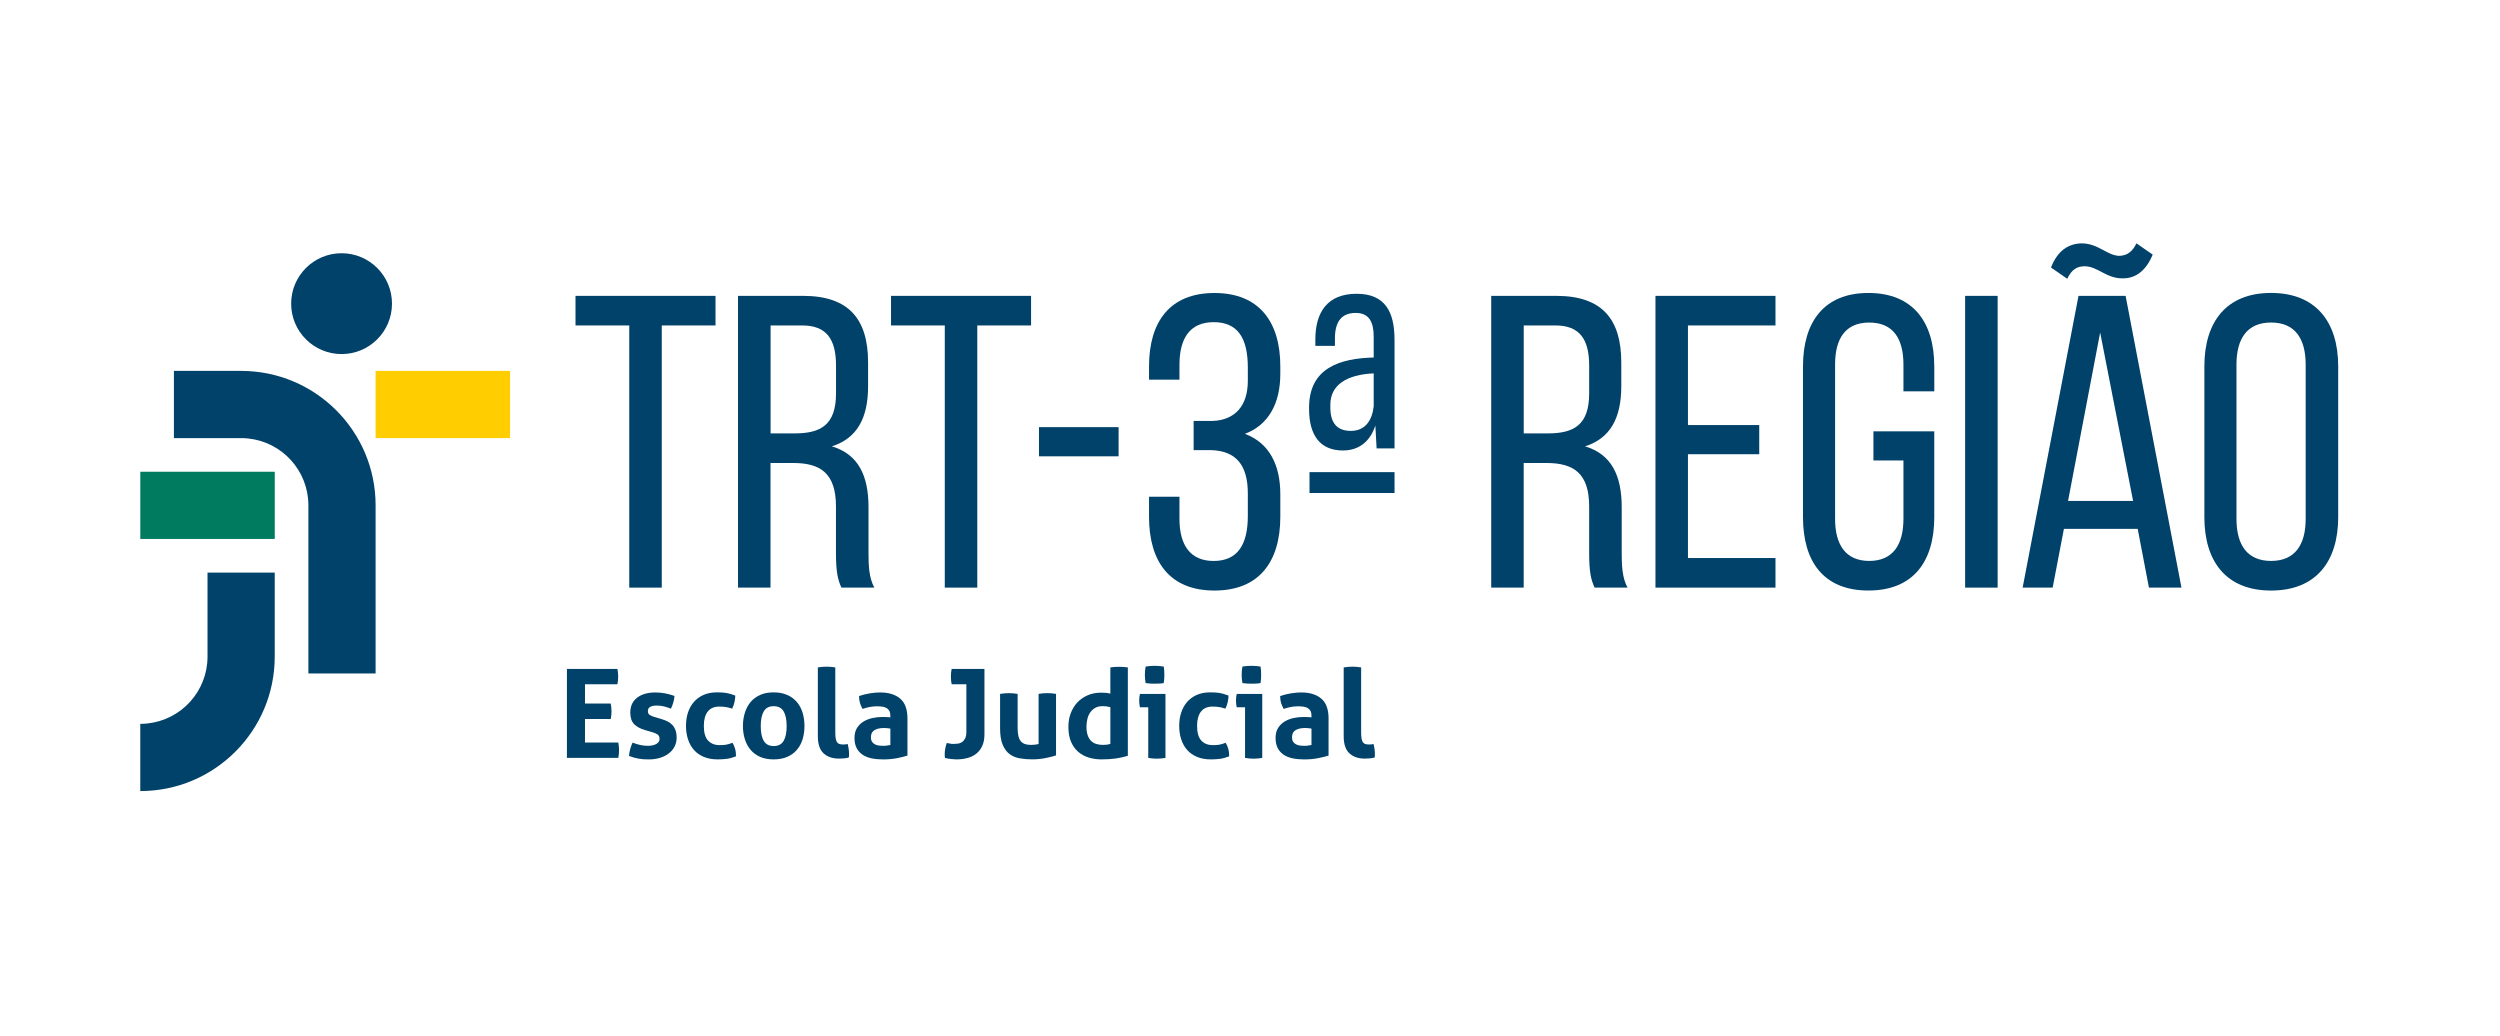 <?xml version="1.0" encoding="UTF-8"?>
<svg id="Camada_1" data-name="Camada 1" xmlns="http://www.w3.org/2000/svg" viewBox="0 0 828 343">
  <defs>
    <style>
      .cls-1 {
        fill: #007b5f;
      }

      .cls-2 {
        fill: none;
      }

      .cls-3 {
        fill: #ffcd00;
      }

      .cls-4 {
        fill: #01426a;
      }
    </style>
  </defs>
  <g>
    <polygon class="cls-4" points="208.41 194.62 208.41 107.79 190.61 107.79 190.61 97.99 236.98 97.99 236.98 107.79 219.18 107.79 219.18 194.62 208.41 194.62"/>
    <path class="cls-4" d="M265.98,97.99c15.18,0,21.53,7.73,21.53,22.09v7.87c0,10.63-3.73,17.26-12.01,19.88,8.84,2.62,12.15,9.8,12.15,20.15v15.04c0,4.28.13,8.29,1.93,11.6h-10.91c-1.24-2.76-1.8-5.24-1.8-11.73v-15.18c0-10.91-5.11-14.36-14.08-14.36h-7.6v41.27h-10.76v-96.63h21.53ZM263.22,143.54c8.56,0,13.67-2.76,13.67-13.25v-9.25c0-8.7-3.17-13.25-11.18-13.25h-10.49v35.75h8.01Z"/>
    <polygon class="cls-4" points="312.91 194.62 312.91 107.79 295.11 107.79 295.11 97.99 341.49 97.99 341.49 107.79 323.68 107.79 323.68 194.62 312.91 194.62"/>
    <rect class="cls-4" x="344.11" y="141.47" width="26.37" height="9.66"/>
    <path class="cls-4" d="M424.04,121.32v2.49c0,9.93-4,16.98-11.73,19.88,8.15,3.04,11.73,10.36,11.73,20.02v7.45c0,14.77-6.9,24.43-21.81,24.43s-21.67-9.66-21.67-24.43v-6.63h10.08v7.32c0,8.7,3.59,13.94,11.32,13.94s11.32-5.11,11.32-14.91v-7.45c0-9.53-4-14.08-12.15-14.35h-5.8v-9.67h6.35c7.18-.27,11.6-4.83,11.6-13.25v-4.42c0-9.94-3.45-15.04-11.32-15.04s-11.32,5.38-11.32,14.08v4.97h-10.08v-4.42c0-14.77,6.9-24.29,21.67-24.29s21.81,9.52,21.81,24.29"/>
    <path class="cls-4" d="M461.87,112.48v36.03h-5.94l-.41-7.59c-1.66,5.11-5.24,8.28-10.77,8.28-7.45,0-11.18-4.97-11.18-13.67v-.56c0-13.11,10.21-16.29,21.4-16.56v-6.9c0-4.83-1.52-7.87-5.94-7.87-4.83,0-6.9,3.04-6.9,8.42v2.49h-6.49v-2.07c0-9.25,4.14-15.18,13.66-15.18s12.56,6.07,12.56,15.18M461.87,163.28h-28.16v-6.9h28.16v6.9ZM454.97,123.66c-8.98.41-14.36,3.87-14.36,10.36v.96c0,5.24,2.35,7.73,6.77,7.73,4.69,0,7.04-3.31,7.59-8.14v-10.91Z"/>
    <path class="cls-4" d="M515.43,97.99c15.18,0,21.54,7.73,21.54,22.09v7.87c0,10.63-3.73,17.26-12.01,19.88,8.84,2.62,12.15,9.8,12.15,20.15v15.04c0,4.28.14,8.29,1.93,11.6h-10.91c-1.25-2.76-1.8-5.24-1.8-11.73v-15.18c0-10.91-5.11-14.36-14.08-14.36h-7.6v41.27h-10.76v-96.63h21.53ZM512.67,143.54c8.56,0,13.66-2.76,13.66-13.25v-9.25c0-8.7-3.18-13.25-11.18-13.25h-10.49v35.75h8.01Z"/>
    <polygon class="cls-4" points="582.66 140.78 582.66 150.44 559.05 150.44 559.05 184.82 588.04 184.82 588.04 194.62 548.29 194.62 548.29 97.99 588.04 97.99 588.04 107.79 559.05 107.79 559.05 140.78 582.66 140.78"/>
    <path class="cls-4" d="M640.64,121.32v8.28h-10.22v-8.83c0-8.7-3.45-13.94-11.32-13.94s-11.32,5.24-11.32,13.94v51.07c0,8.7,3.59,13.94,11.32,13.94s11.32-5.24,11.32-13.94v-19.33h-9.94v-9.66h20.15v28.44c0,14.63-6.9,24.29-21.81,24.29s-21.67-9.66-21.67-24.29v-49.97c0-14.63,6.9-24.29,21.67-24.29s21.81,9.66,21.81,24.29"/>
    <rect class="cls-4" x="650.85" y="97.99" width="10.77" height="96.63"/>
    <path class="cls-4" d="M683.57,175.15l-3.73,19.47h-9.94l18.5-96.63h15.6l18.5,96.63h-10.77l-3.73-19.47h-24.43ZM702.07,84.73c2.35-.13,4.14-1.24,5.52-4.14l5.38,3.73c-2.21,5.38-5.66,7.87-9.8,7.87-5.52.14-8.42-4-12.7-4-2.49,0-4.28.97-5.8,4.14l-5.38-3.73c2.21-5.66,5.8-7.87,10.08-8,5.66,0,8.56,4.14,12.7,4.14M684.95,165.9h21.53l-10.91-55.77-10.63,55.77Z"/>
    <path class="cls-4" d="M730.09,121.32c0-14.77,7.32-24.3,22.09-24.3s22.23,9.53,22.23,24.3v49.97c0,14.64-7.32,24.3-22.23,24.3s-22.09-9.66-22.09-24.3v-49.97ZM740.72,171.84c0,8.84,3.73,13.94,11.46,13.94s11.46-5.11,11.46-13.94v-51.07c0-8.7-3.59-13.95-11.46-13.95s-11.46,5.24-11.46,13.95v51.07Z"/>
    <path class="cls-4" d="M113.13,117.27c9.22,0,16.7-7.47,16.7-16.7s-7.48-16.7-16.7-16.7-16.7,7.48-16.7,16.7,7.48,16.7,16.7,16.7"/>
    <path class="cls-4" d="M79.87,122.84h-22.27v22.26h22.27c.77,0,1.53.04,2.28.12,11.23,1.14,19.99,10.62,19.99,22.15v55.67h22.26v-55.67c0-24.59-19.94-44.53-44.53-44.53"/>
    <rect class="cls-1" x="46.47" y="156.24" width="44.53" height="22.26"/>
    <rect class="cls-3" x="124.4" y="122.84" width="44.53" height="22.26"/>
    <path class="cls-4" d="M68.73,217.47c0,11.53-8.76,21.01-19.99,22.15-.75.08-1.51.12-2.28.12v22.26c24.59,0,44.53-19.94,44.53-44.53v-27.83h-22.26v27.83Z"/>
    <g>
      <path class="cls-4" d="M187.76,221.54h16.73c.16.82.25,1.65.25,2.5,0,.9-.08,1.76-.25,2.58h-10.74v6.4h8.53c.16.88.25,1.72.25,2.54,0,.88-.08,1.74-.25,2.58h-8.53v7.79h11.03c.16.82.25,1.65.25,2.5,0,.9-.08,1.76-.25,2.58h-17.02v-29.48Z"/>
      <path class="cls-4" d="M213.63,241.8c-1.53-.44-2.73-1.09-3.59-1.95-.86-.86-1.29-2.15-1.29-3.87,0-2.08.74-3.7,2.23-4.88,1.49-1.17,3.52-1.76,6.09-1.76,1.07,0,2.12.1,3.16.29,1.04.19,2.09.48,3.16.86-.05.71-.19,1.45-.41,2.21-.22.77-.48,1.44-.78,2.01-.66-.27-1.38-.51-2.17-.72-.79-.21-1.63-.31-2.5-.31-.93,0-1.65.14-2.17.43-.52.29-.78.75-.78,1.37s.18,1.03.55,1.27c.37.25.89.48,1.58.7l2.34.7c.76.22,1.46.49,2.07.8s1.14.7,1.58,1.17c.44.47.78,1.04,1.03,1.72s.37,1.52.37,2.5-.21,1.95-.64,2.83-1.04,1.63-1.84,2.28c-.81.64-1.78,1.15-2.93,1.52-1.15.37-2.45.55-3.89.55-.66,0-1.26-.02-1.8-.06s-1.07-.11-1.58-.21-1-.21-1.5-.35c-.49-.14-1.03-.31-1.6-.53.05-.74.18-1.48.39-2.23.21-.75.47-1.48.8-2.19.9.36,1.76.62,2.56.8.8.18,1.65.27,2.52.27.38,0,.8-.03,1.25-.1s.87-.19,1.25-.37.7-.41.96-.7c.26-.29.39-.66.39-1.13,0-.66-.2-1.13-.59-1.41-.4-.29-.95-.54-1.66-.76l-2.54-.74Z"/>
      <path class="cls-4" d="M242.62,246.02c.33.55.6,1.18.82,1.91.22.72.33,1.58.33,2.56-1.09.44-2.12.72-3.08.84s-1.95.18-2.99.18c-1.78,0-3.32-.28-4.63-.84-1.31-.56-2.4-1.33-3.26-2.32s-1.51-2.15-1.95-3.51c-.44-1.35-.66-2.82-.66-4.41s.21-3.01.63-4.35c.42-1.34,1.07-2.51,1.93-3.53.86-1.01,1.93-1.8,3.22-2.38,1.28-.57,2.77-.86,4.47-.86.6,0,1.15.01,1.66.04.51.03.99.08,1.46.16s.93.19,1.39.33c.46.14.98.31,1.56.53,0,.63-.08,1.33-.25,2.11-.16.78-.42,1.52-.78,2.23-.82-.27-1.54-.46-2.15-.55s-1.32-.14-2.11-.14c-1.7,0-2.97.55-3.83,1.66s-1.29,2.69-1.29,4.74c0,2.21.46,3.83,1.39,4.84.93,1.01,2.19,1.52,3.77,1.52.41,0,.79,0,1.13-.02s.68-.05,1-.1.66-.14,1.01-.25c.34-.11.74-.25,1.21-.41Z"/>
      <path class="cls-4" d="M256.23,251.51c-1.72,0-3.22-.28-4.49-.84-1.27-.56-2.32-1.34-3.16-2.34-.83-1-1.46-2.17-1.88-3.51-.42-1.34-.64-2.79-.64-4.35s.21-3.02.64-4.39c.42-1.37,1.05-2.55,1.88-3.55.83-1,1.89-1.78,3.16-2.36s2.77-.86,4.49-.86,3.23.29,4.51.86c1.28.57,2.35,1.36,3.2,2.36.85,1,1.48,2.18,1.89,3.55.41,1.37.61,2.83.61,4.39s-.21,3.01-.61,4.35c-.41,1.34-1.04,2.51-1.89,3.51-.85,1-1.91,1.78-3.2,2.34-1.29.56-2.79.84-4.51.84ZM256.23,247.09c1.53,0,2.63-.57,3.3-1.7.67-1.13,1.01-2.77,1.01-4.9s-.34-3.76-1.01-4.9c-.67-1.13-1.77-1.7-3.3-1.7s-2.59.57-3.26,1.7c-.67,1.13-1.01,2.77-1.01,4.9s.33,3.77,1.01,4.9c.67,1.13,1.76,1.7,3.26,1.7Z"/>
      <path class="cls-4" d="M270.87,221.05c.98-.16,1.96-.25,2.91-.25s1.88.08,2.87.25v21.52c0,.85.05,1.53.14,2.05.09.52.25.92.45,1.21.21.29.47.49.8.59s.74.16,1.23.16c.22,0,.46-.01.72-.04s.51-.07.76-.12c.3,1.12.45,2.21.45,3.28v.59c0,.18-.03.38-.08.59-.44.14-.96.23-1.58.29s-1.18.08-1.7.08c-2.11,0-3.79-.58-5.06-1.74-1.27-1.16-1.91-3.05-1.91-5.68v-22.8Z"/>
      <path class="cls-4" d="M294.89,237.08c0-.66-.11-1.19-.33-1.6s-.52-.73-.9-.96c-.38-.23-.85-.39-1.41-.47s-1.18-.12-1.87-.12c-1.48,0-3.05.29-4.71.86-.38-.71-.67-1.38-.86-2.01-.19-.63-.29-1.38-.29-2.25,1.2-.41,2.4-.71,3.61-.9,1.2-.19,2.32-.29,3.36-.29,2.84,0,5.06.68,6.66,2.05s2.4,3.55,2.4,6.56v12.3c-.96.3-2.12.59-3.48.86-1.37.27-2.91.41-4.63.41-1.39,0-2.67-.12-3.83-.37-1.16-.25-2.16-.66-2.99-1.23-.83-.57-1.47-1.31-1.93-2.21-.45-.9-.68-2.01-.68-3.32s.28-2.41.84-3.3c.56-.89,1.28-1.6,2.17-2.13s1.88-.92,2.97-1.15c1.09-.23,2.19-.35,3.28-.35.79,0,1.67.04,2.62.12v-.49ZM294.89,241.31c-.33-.05-.68-.1-1.07-.14s-.72-.06-1.02-.06c-1.34,0-2.4.24-3.18.72s-1.17,1.25-1.17,2.32c0,.71.15,1.26.45,1.64s.66.66,1.09.84c.42.18.87.29,1.35.33s.9.06,1.25.06c.41,0,.82-.03,1.23-.1s.77-.13,1.07-.18v-5.41Z"/>
      <path class="cls-4" d="M320.07,226.63h-4.88c-.08-.38-.14-.8-.19-1.25s-.06-.89-.06-1.33c0-.88.08-1.71.25-2.5h10.86v21.65c0,1.5-.24,2.78-.72,3.83-.48,1.05-1.13,1.91-1.97,2.58-.84.67-1.82,1.15-2.95,1.45-1.13.3-2.37.45-3.71.45-.46,0-1.04-.04-1.74-.12s-1.36-.21-1.99-.37c-.03-.19-.05-.38-.06-.57-.02-.19-.02-.4-.02-.62,0-1.26.23-2.51.7-3.77.3.05.63.12.98.21.35.08.72.12,1.11.12.46,0,.96-.03,1.47-.08s.99-.22,1.41-.49c.42-.27.78-.68,1.07-1.21.29-.53.43-1.29.43-2.28v-15.7Z"/>
      <path class="cls-4" d="M331.22,229.82c.98-.16,1.96-.25,2.91-.25s1.93.08,2.91.25v11.23c0,1.12.09,2.04.27,2.77.18.72.45,1.3.82,1.72.37.42.83.72,1.38.9.54.18,1.19.27,1.93.27,1.01,0,1.86-.1,2.54-.29v-16.61c.98-.16,1.94-.25,2.87-.25s1.93.08,2.91.25v20.38c-.88.3-2.03.59-3.46.88-1.44.29-2.93.43-4.49.43-1.39,0-2.73-.11-4.02-.33-1.29-.22-2.41-.68-3.38-1.39-.97-.71-1.74-1.75-2.32-3.12s-.86-3.18-.86-5.45v-11.4Z"/>
      <path class="cls-4" d="M367.75,221.05c.49-.08.98-.14,1.46-.16s.95-.04,1.42-.04.94.01,1.43.04.98.08,1.48.16v29.27c-1.29.38-2.59.68-3.92.88s-2.93.31-4.82.31c-1.45,0-2.84-.2-4.16-.59-1.33-.4-2.49-1.03-3.51-1.89-1.01-.86-1.81-1.97-2.4-3.34-.59-1.37-.88-3.03-.88-5,0-1.56.25-3.03.76-4.41s1.23-2.58,2.17-3.59c.94-1.01,2.08-1.81,3.42-2.4,1.34-.59,2.83-.88,4.47-.88.49,0,1,.02,1.54.06s1.04.13,1.54.27v-8.69ZM367.75,234.21c-.55-.14-.99-.23-1.33-.27s-.77-.06-1.29-.06c-.9,0-1.69.18-2.36.55-.67.37-1.22.86-1.66,1.48-.44.62-.76,1.34-.96,2.17-.21.83-.31,1.7-.31,2.6,0,1.12.14,2.07.41,2.85.27.78.65,1.4,1.13,1.87.48.46,1.04.8,1.7,1s1.37.31,2.13.31c.46,0,.89-.02,1.27-.06s.81-.13,1.27-.27v-12.18Z"/>
      <path class="cls-4" d="M380.29,234.25h-2.75c-.08-.36-.14-.73-.18-1.13-.04-.4-.06-.77-.06-1.13,0-.74.08-1.46.25-2.17h8.45v21.2c-.98.16-1.94.25-2.87.25s-1.85-.08-2.83-.25v-16.77ZM379.43,226.26c-.16-.93-.25-1.85-.25-2.75s.08-1.79.25-2.75c.46-.08.96-.14,1.5-.18s1.02-.06,1.46-.06c.46,0,.97.02,1.52.06s1.05.1,1.52.18c.08.46.14.92.16,1.37s.04.91.04,1.37c0,.44-.01.89-.04,1.35-.03.46-.08.93-.16,1.39-.46.08-.96.14-1.5.16s-1.03.04-1.5.04c-.44,0-.93-.01-1.48-.04s-1.05-.08-1.52-.16Z"/>
      <path class="cls-4" d="M405.96,246.02c.33.55.6,1.18.82,1.91.22.72.33,1.58.33,2.56-1.09.44-2.12.72-3.07.84-.96.12-1.96.18-2.99.18-1.78,0-3.32-.28-4.63-.84-1.31-.56-2.4-1.33-3.26-2.32-.86-.98-1.51-2.15-1.95-3.51-.44-1.35-.66-2.82-.66-4.41s.21-3.01.64-4.35c.42-1.34,1.07-2.51,1.93-3.53.86-1.01,1.93-1.8,3.22-2.38s2.78-.86,4.47-.86c.6,0,1.15.01,1.66.04.5.03.99.08,1.46.16s.93.19,1.39.33c.46.14.98.31,1.56.53,0,.63-.08,1.33-.25,2.11-.16.78-.42,1.52-.78,2.23-.82-.27-1.54-.46-2.15-.55s-1.32-.14-2.11-.14c-1.7,0-2.97.55-3.83,1.66-.86,1.11-1.29,2.69-1.29,4.74,0,2.21.46,3.83,1.39,4.84.93,1.01,2.19,1.52,3.77,1.52.41,0,.79,0,1.13-.02.34-.01.68-.05,1-.1s.66-.14,1-.25.74-.25,1.21-.41Z"/>
      <path class="cls-4" d="M412.36,234.25h-2.75c-.08-.36-.14-.73-.19-1.13-.04-.4-.06-.77-.06-1.13,0-.74.08-1.46.25-2.17h8.45v21.2c-.98.16-1.94.25-2.87.25s-1.84-.08-2.83-.25v-16.77ZM411.49,226.26c-.16-.93-.25-1.85-.25-2.75s.08-1.79.25-2.75c.46-.08.96-.14,1.5-.18s1.02-.06,1.46-.06c.46,0,.97.02,1.52.06s1.05.1,1.52.18c.08.46.14.92.16,1.37s.04.91.04,1.37c0,.44-.01.89-.04,1.35-.03.46-.08.93-.16,1.39-.46.08-.96.14-1.5.16s-1.03.04-1.5.04c-.44,0-.93-.01-1.48-.04s-1.05-.08-1.52-.16Z"/>
      <path class="cls-4" d="M434.37,237.08c0-.66-.11-1.19-.33-1.6s-.52-.73-.9-.96c-.38-.23-.86-.39-1.41-.47-.56-.08-1.18-.12-1.87-.12-1.48,0-3.05.29-4.72.86-.38-.71-.67-1.38-.86-2.01-.19-.63-.29-1.38-.29-2.25,1.2-.41,2.4-.71,3.61-.9,1.2-.19,2.32-.29,3.36-.29,2.84,0,5.06.68,6.66,2.05,1.6,1.37,2.4,3.55,2.4,6.56v12.3c-.96.3-2.12.59-3.49.86-1.37.27-2.91.41-4.63.41-1.39,0-2.67-.12-3.83-.37-1.16-.25-2.16-.66-2.99-1.23-.83-.57-1.48-1.31-1.93-2.21-.45-.9-.68-2.01-.68-3.32s.28-2.41.84-3.3c.56-.89,1.29-1.6,2.17-2.13.89-.53,1.88-.92,2.97-1.15,1.09-.23,2.19-.35,3.28-.35.79,0,1.67.04,2.62.12v-.49ZM434.37,241.31c-.33-.05-.68-.1-1.07-.14s-.72-.06-1.03-.06c-1.34,0-2.4.24-3.18.72s-1.17,1.25-1.17,2.32c0,.71.15,1.26.45,1.64s.66.66,1.09.84.88.29,1.35.33.89.06,1.25.06c.41,0,.82-.03,1.23-.1s.76-.13,1.07-.18v-5.41Z"/>
      <path class="cls-4" d="M445.03,221.05c.98-.16,1.96-.25,2.91-.25s1.88.08,2.87.25v21.52c0,.85.05,1.53.14,2.05.09.52.25.92.45,1.21.21.29.47.49.8.59s.74.16,1.23.16c.22,0,.46-.01.72-.04s.51-.07.76-.12c.3,1.12.45,2.21.45,3.28v.59c0,.18-.03.38-.08.59-.44.14-.96.23-1.58.29s-1.18.08-1.7.08c-2.11,0-3.79-.58-5.06-1.74-1.27-1.16-1.91-3.05-1.91-5.68v-22.8Z"/>
    </g>
  </g>
  <rect class="cls-2" x="-3.56" y="-2.2" width="828" height="347"/>
</svg>